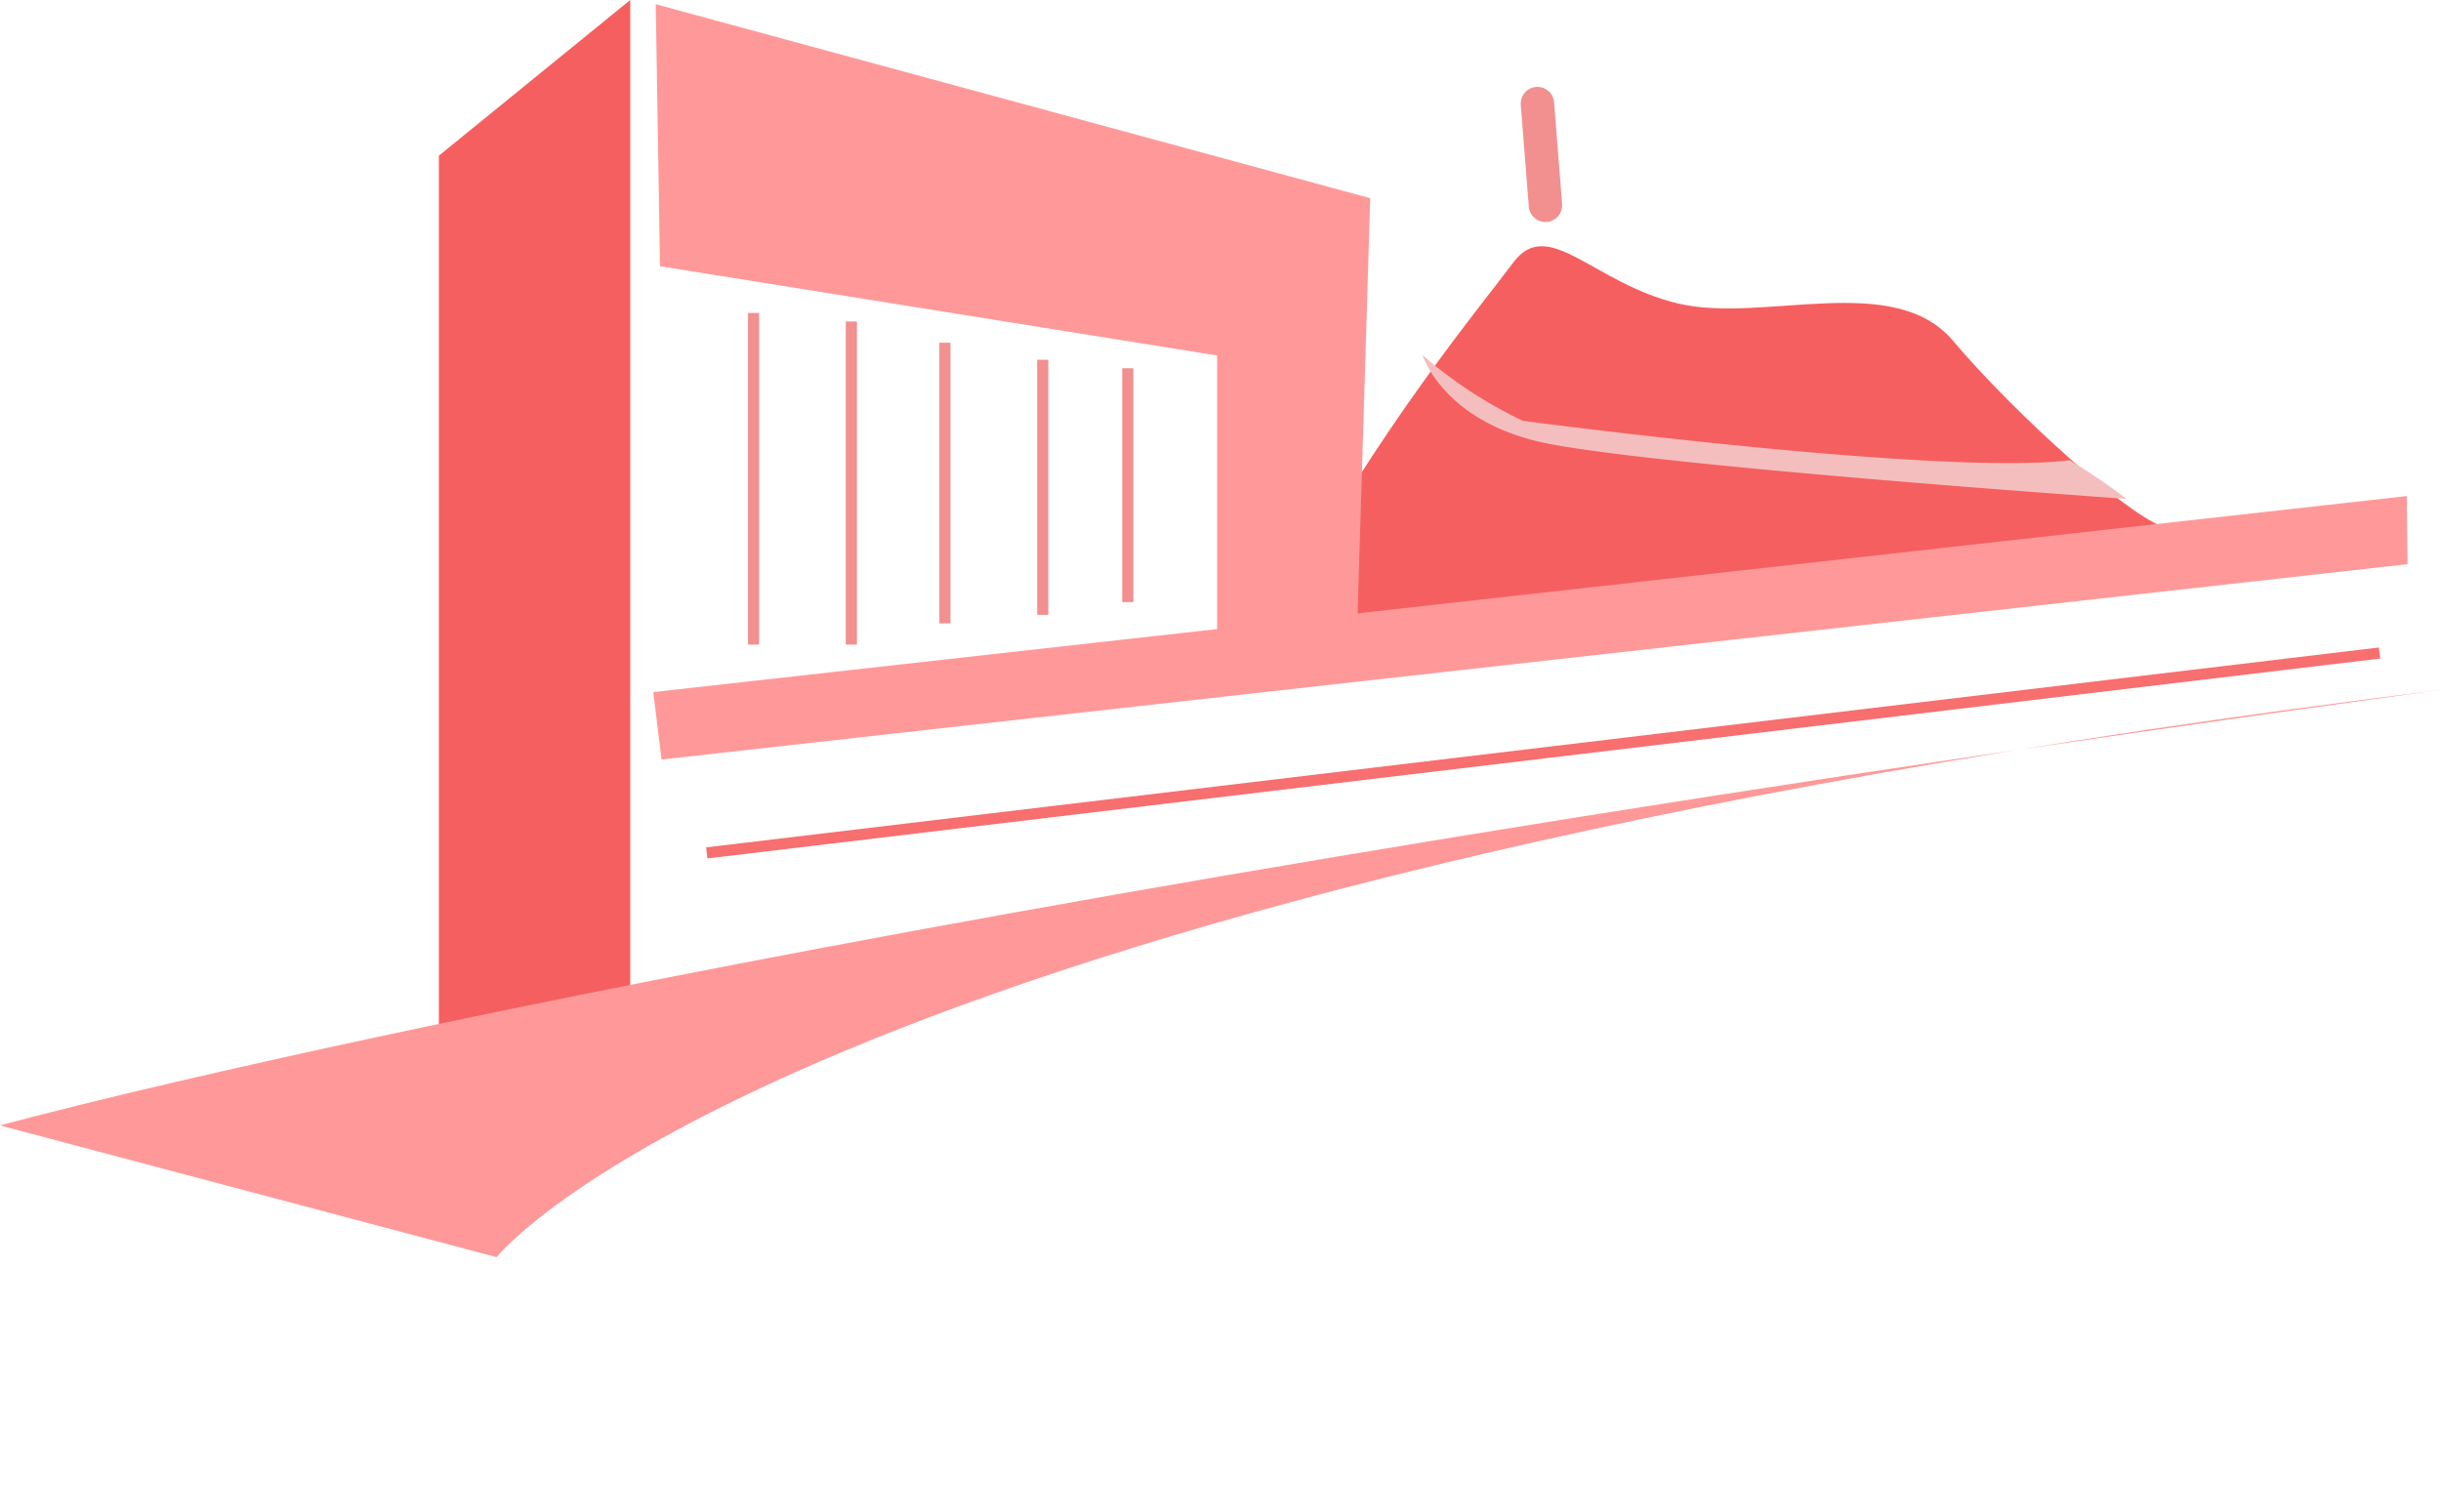 <svg id="Groupe_45" data-name="Groupe 45" xmlns="http://www.w3.org/2000/svg" xmlns:xlink="http://www.w3.org/1999/xlink" width="219.341" height="135.931" viewBox="0 0 219.341 135.931">
  <defs>
    <clipPath id="clip-path">
      <rect id="Rectangle_29" data-name="Rectangle 29" width="219.341" height="135.931" fill="none"/>
    </clipPath>
  </defs>
  <g id="Groupe_44" data-name="Groupe 44" clip-path="url(#clip-path)">
    <path id="Tracé_310" data-name="Tracé 310" d="M181.92,67c7.967-15.209,17.756-26.943,20.495-30.634,3.154-4.253,7.169,1.855,14.82,3.673s19.379-2.985,24.724,3.373,16.569,16.611,19.494,16.864S176.85,75.691,181.92,67" transform="translate(-66.445 -12.758)" fill="#f65f5f"/>
    <line id="Ligne_37" data-name="Ligne 37" x2="0.722" y2="9.145" transform="translate(138.149 9.31)" fill="none" stroke="#f28f8f" stroke-linecap="round" stroke-miterlimit="10" stroke-width="3"/>
    <path id="Tracé_311" data-name="Tracé 311" d="M210.539,56.227s37.361,4.959,49.116,3.545a55.5,55.5,0,0,1,5.117,3.47s-44.3-3.086-52.958-5.179c-8.558-2.068-10.3-7.743-10.3-7.743a39.447,39.447,0,0,0,9.023,5.906" transform="translate(-73.688 -18.401)" fill="#f4bebe"/>
    <path id="Tracé_312" data-name="Tracé 312" d="M62.168,92.712V13.994L79.364,0V90.037" transform="translate(-22.733 0)" fill="#f65f5f"/>
    <path id="Tracé_313" data-name="Tracé 313" d="M92.891.6l64.2,17.433-1.146,37.83-12.61,1.529V32.174L93.273,24.149Z" transform="translate(-33.968 -0.22)" fill="#f99"/>
    <path id="Tracé_314" data-name="Tracé 314" d="M92.535,87.911,250.1,70.29l.074,6.123L93.283,93.974Z" transform="translate(-33.837 -25.703)" fill="#f99"/>
    <path id="Tracé_315" data-name="Tracé 315" d="M0,141.138s65.344-18.13,219.341-39.147h0C70.117,120.4,44.623,152.979,44.623,152.979Z" transform="translate(0 -39.98)" fill="#f99"/>
    <line id="Ligne_38" data-name="Ligne 38" y2="29.806" transform="translate(67.713 28.132)" fill="none" stroke="#f28f8f" stroke-miterlimit="10" stroke-width="1"/>
    <line id="Ligne_39" data-name="Ligne 39" y2="29.042" transform="translate(76.502 28.897)" fill="none" stroke="#f28f8f" stroke-miterlimit="10" stroke-width="1"/>
    <line id="Ligne_40" data-name="Ligne 40" y2="25.22" transform="translate(84.909 30.807)" fill="none" stroke="#f28f8f" stroke-miterlimit="10" stroke-width="1"/>
    <line id="Ligne_41" data-name="Ligne 41" y2="22.928" transform="translate(93.697 32.336)" fill="none" stroke="#f28f8f" stroke-miterlimit="10" stroke-width="1"/>
    <line id="Ligne_42" data-name="Ligne 42" y2="21.017" transform="translate(101.34 33.1)" fill="none" stroke="#f28f8f" stroke-miterlimit="10" stroke-width="1"/>
    <line id="Ligne_43" data-name="Ligne 43" y1="17.967" x2="150.31" transform="translate(63.509 58.695)" fill="none" stroke="#f76f6f" stroke-miterlimit="10" stroke-width="1"/>
  </g>
</svg>
